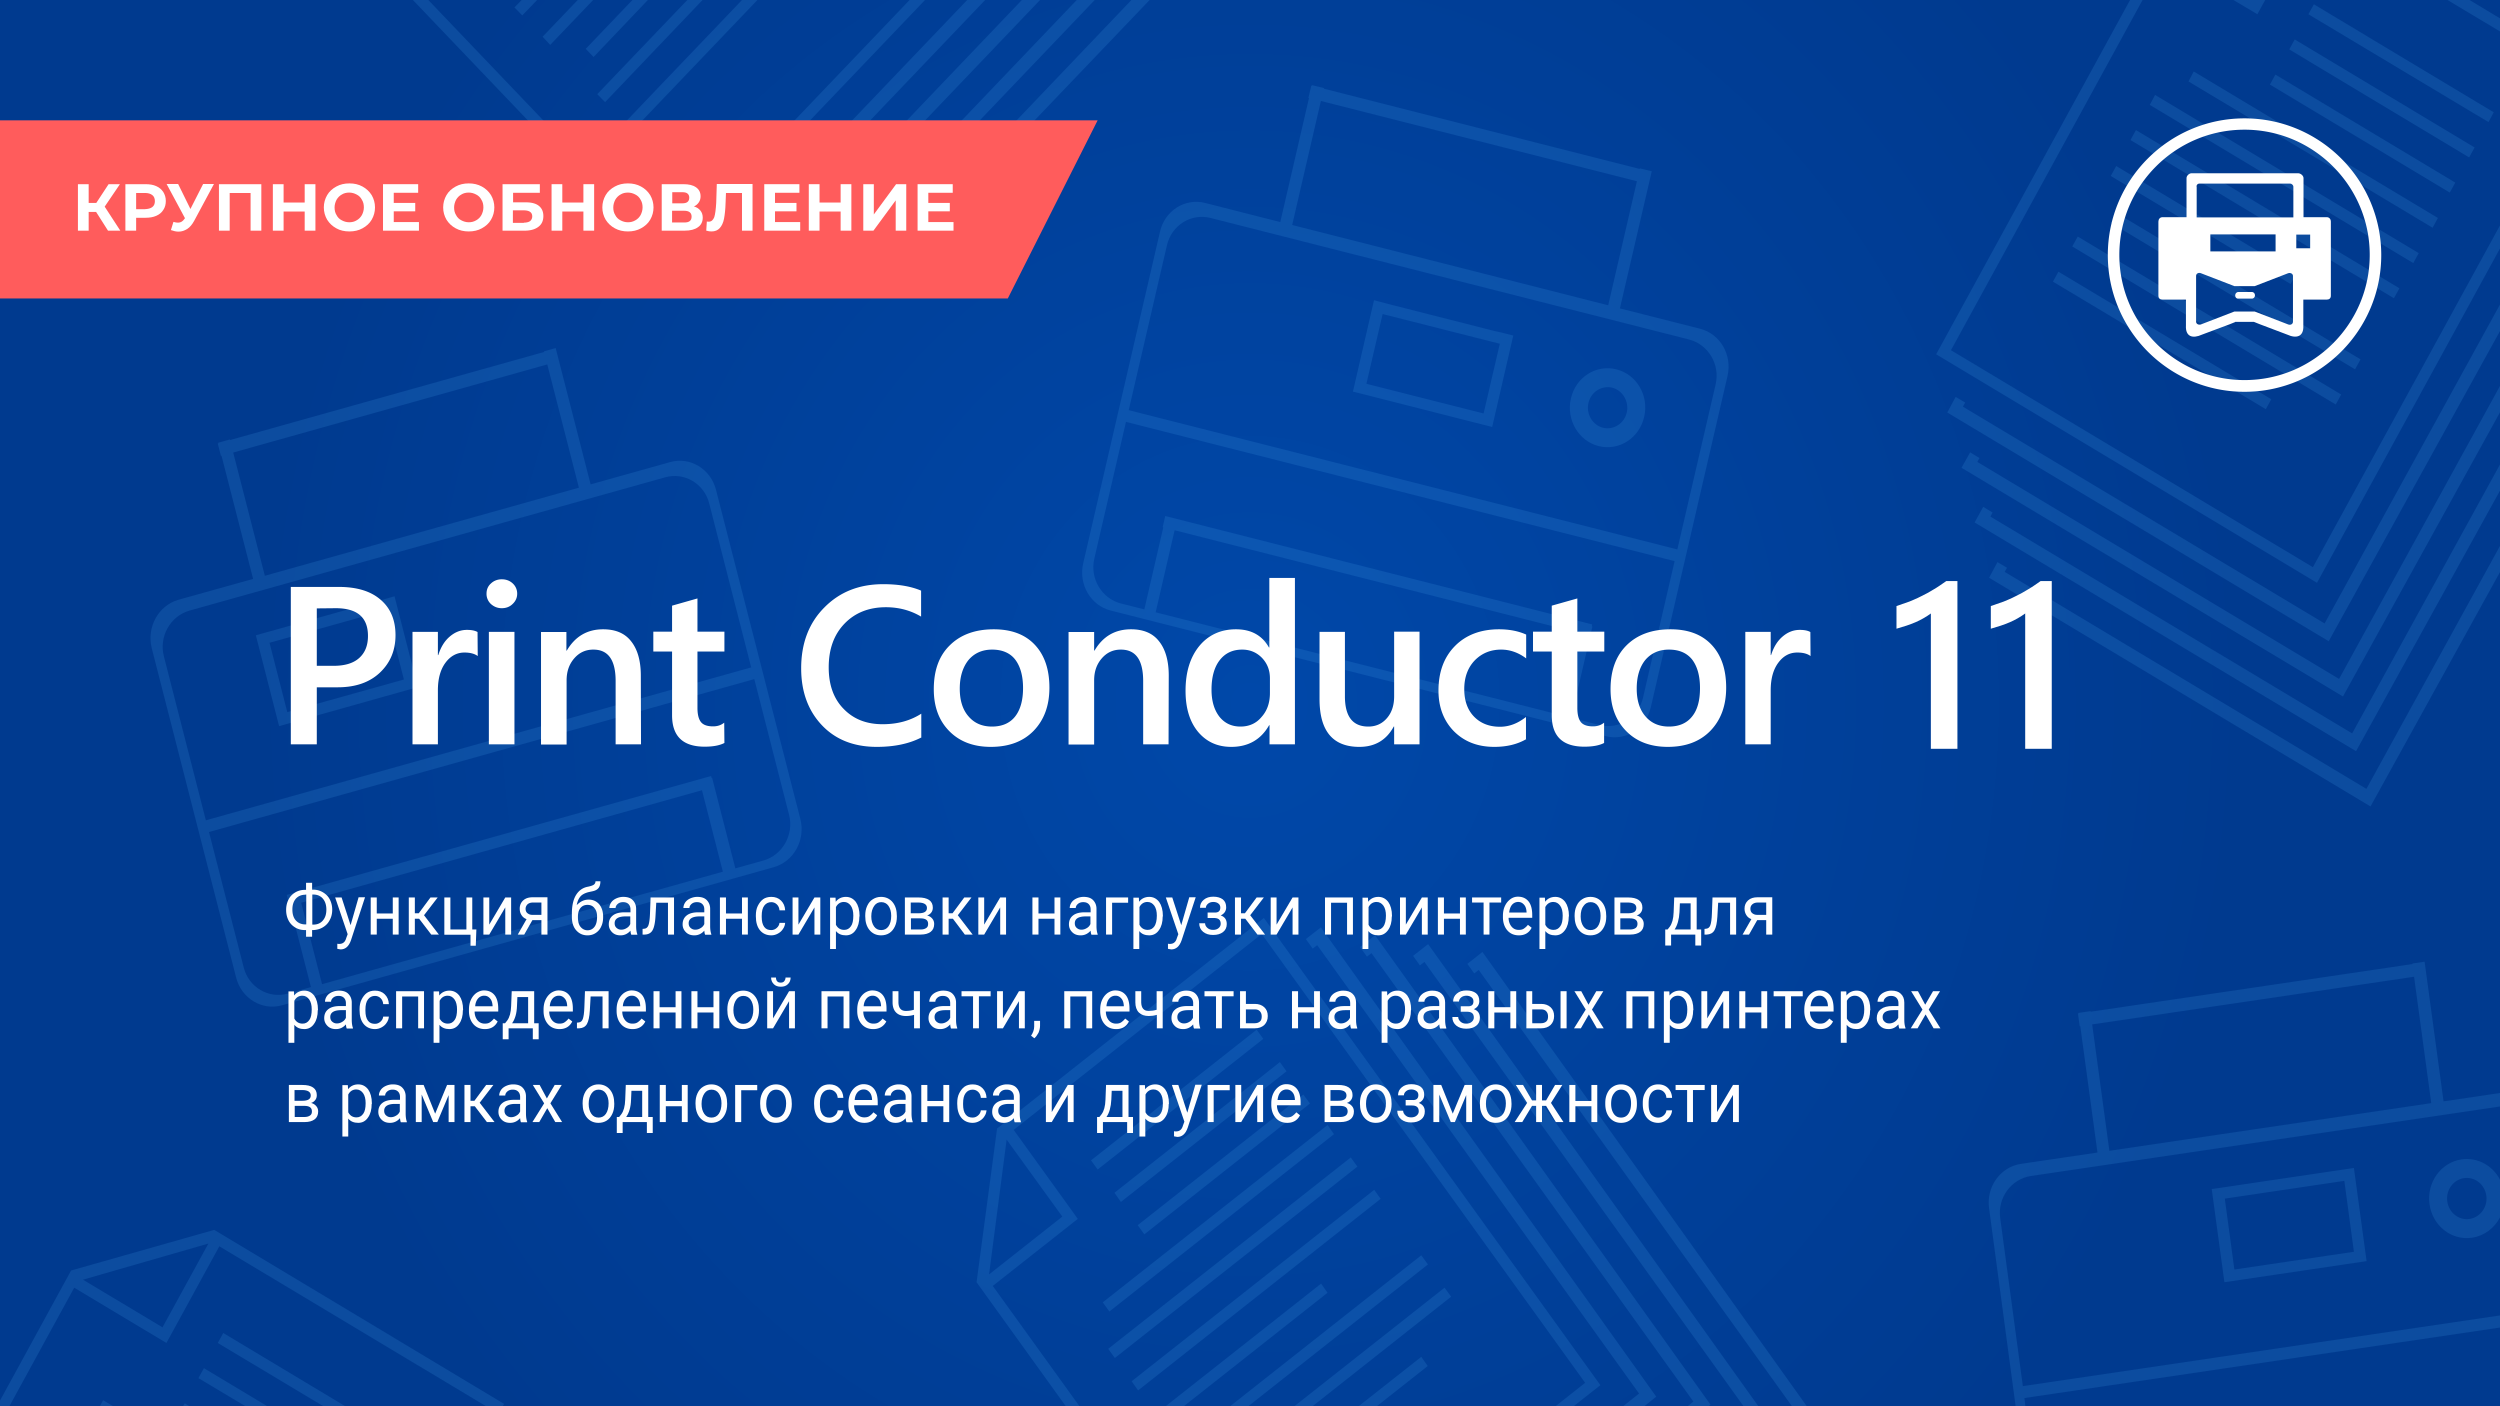 <svg xmlns="http://www.w3.org/2000/svg" viewBox="0 0 1280 720" xmlns:v="https://vecta.io/nano"><rect x="0" y="0" width="1280" height="720" fill="#808080" stroke="none"/><radialGradient id="A" cx="640" cy="336.197" r="511.189" gradientTransform="matrix(1 0 0 1.071 0 0)" gradientUnits="userSpaceOnUse"><stop offset="0" stop-color="#0048a9"/><stop offset="1" stop-color="#003a8f"/></radialGradient><path fill="url(#A)" d="M0 0h1280v720H0z"/><g opacity=".19" fill="#3e9ae5"><path d="M629.8 720h9.3l92-72.6-3.4-4.7zM1253.1 0l26.9 16.1V9.4L1264.4 0zm-62.9 319.2l-185.2-111 1.2-2.1-4.9-2.9-4.3 8 195.3 117.1 87.7-158.8v-13.6zM567.4 690.6l3.4 4.7 124.2-98-3.4-4.7zM1198.7 202l-134.9-80.9-2.8 5.1 134.9 80.9zm-23.1-61.7L1083.5 85l-2.8 5.1 92.1 55.3zm52.9 7.3l-134.9-81-2.8 5.1 134.9 81zM727.7 694.7L695.6 720h9.3l26.1-20.6zm510.7-565.1l-135-81-2.7 5.1 134.9 81zm-187.3 14.6l109 65.3 2.8-5.1-109-65.3zm157.5 39.8l-125-75-2.8 5.1 125 75zM111.5 687.6l54.1 32.4h11.2l-62.5-37.5zM51.1 720H58l-5.2-3.1zm507.5-125.9l3.4 4.7 84.8-66.9-3.4-4.7zm12 16.6l3.3 4.7 84.8-66.9-3.4-4.7zM93.7 720H97l-2.4-1.5zm553.4-250L510.5 577.8 500 656.5l45.7 63.5h7l-44.4-61.6 43.5-34.3-.1-.2-3.2-4.5-29.5-40.9 127-100.3L811.6 708l-15.2 12h9.3l13.7-10.8L647.1 470zM543.9 622.9l-37.5 29.6 9-69 28.5 39.4zm135.8 39l-3.3-4.7-79.6 62.8h9.3zm-575.3 38.6l-2.8 5.1 24.1 14.4h11.2zm478.1-73.2l3.4 4.7 84.8-67-3.4-4.6zm124.4-13.5l-3.3-4.6-124.2 98 3.3 4.7zm-142.3 53l3.4 4.7 115-90.8-3.3-4.7zm450.8-407.3l-4.4 8 195.3 117.1 73.7-133.4v-13.4l-75.7 137.7-185.2-111 1.1-2.1zm232.8-147.9l-125-75-2.7 5.1 125 74.9zm-50.6 236l-185.2-111.1 1.1-2-4.8-2.9-4.4 7.9 195.3 117.1 80.4-145.5v-13.5zM109.7 629.7l-73.3 20.8L0 717.1v2.9h4.8L38 659.3l47.2 28.3.1-.2 2.7-4.9 24.3-44.4L248.9 720h8.5l.7-1.2-148.4-89.1zm-26.5 49.9l-40.7-24.4 64.2-18.5-23.5 42.9zM662.7 720h9.3l71-56.1-3.4-4.6zM387.8 0h-7.9l-60.1 62.9 4 4.1zm288.5 474.8l-7.7 6 3.5 4.9 2.3-1.8 164.8 229.6-8.2 6.5h10.9l6.1-4.9zM473.6 0h-7.9L342.5 129 219.3 0h-7.9l131.1 137.3zM359.7 0h-7.8l-46.1 48.2 4 4.1zM275 0h-7.9l-3.7 3.8 4 4.1zm28.7 0h-7.9l-18 18.8 3.9 4.2zm28 0h-7.9l-23.9 25 4 4.2zm928.6 593.6c-10.6 1.6-17.9 11.8-16.4 22.9s11.3 18.8 21.8 17.2c6.3-.9 11.5-5 14.3-10.4V604c-3.7-7.2-11.5-11.6-19.7-10.4zm4.1 30.5c-5.5.8-10.6-3.2-11.4-9s3.1-11.1 8.6-11.9 10.6 3.2 11.4 9c.8 5.7-3.1 11.1-8.6 11.9zM560.5 0h-9.2l-125 130.9-1.6-1.7-3.9 4.1 6.2 6.5zM704 478.8l-7.7 6.1 3.6 4.9 2.3-1.8L867 717.6l-3 2.4h10.8l1-.8zm507.6-74.9l-185.2-111.1 1.2-2.1-4.9-2.9-4.3 8 195.3 117.1 66.3-120v-13.4zm-10 243.3l10.1-1.5-6.5-47.7-6 .9-4.1.6-52.5 7.8-6.7 1-3.5.5 6.5 47.7 10.1-1.5h0l52.6-7.8h0zM1144 650l-4.9-36.3 61.2-9.1 4.9 36.3-61.2 9.1zM759 487.4l-7.7 6.1 3.5 4.9 2.3-1.8L917.5 720h7.6zm277.5 228.4l243.5-36.1v-6.2l-244.3 36.2-11.6-86.1c-1.4-10.4 5.7-20 15.8-21.5l240.2-35.6v-6.9l-29 4.3-9.7-71.5-6.2.9v.3L1070.4 518v-.3l-6.2.9v.3h-.3l.9 6.5h.3l8.8 64.7-39.2 5.8c-10.5 1.6-17.8 11.7-16.3 22.7L1032 720h5l-.5-4.2zm34.7-191.3l164.8-24.4 8.8 64.7-164.8 24.4-8.8-64.7zm-226-162.3l39.3-169.7c2.5-10.8-3.8-21.6-14.1-24.2l-41-10.4 16.3-70.2-6.1-1.5-.1.3-161.7-41.1.1-.3-6.1-1.5-.1.3-.3-.1-1.5 6.3.3.1-14.7 63.5-38.5-9.8c-10.3-2.6-20.7 4-23.1 14.8l-39.3 169.7c-2.5 10.8 3.8 21.6 14.1 24.2l253.4 64.3c10.3 2.7 20.6-4 23.1-14.7zM676.3 51.7l161.8 41.1-14.7 63.5-161.8-41.1 14.7-63.5zm-78.8 73.8c2.4-10.2 12.3-16.4 22.3-13.9l244.9 62.2c9.9 2.5 16.1 12.8 13.7 23l-19.6 84.5L577.9 210l19.6-84.5zm-5.8 188l9.7-42 206.5 52.4-9.7 42-206.5-52.4zm212.8 54l10.8-46.7-.3-.1.2-1-218.6-55.5-1.3 5.7.3.1-9.7 42-11.9-3c-9.9-2.5-16.1-12.8-13.7-23l16.2-70 280.9 71.3-16.2 70c-2.4 10.2-12.3 16.4-22.3 13.9l-14.4-3.7zM1155.8 7.3l.1-.2 2.6-4.8 1.3-2.3h-16.3zM991.3 181.4l195 117 93.7-171.2v-11.8l-95.8 175-185.3-111.1L1097 0h-6.4zm-260.1 302l-7.7 6 3.5 4.9 2.3-1.8L892.7 720h7.6zM1267 75.5l-92.1-55.3-2.8 5.1 92.1 55.3zm9.8-18l-92.1-55.3-2.8 5.1 92.2 55.2zM764.9 169.4l-51.5-13.1-6.5-1.7-3.4-.9-10.8 46.8 9.9 2.5h0l51.5 13.1h0l9.9 2.5 10.8-46.8-5.9-1.5-4-.9zm-5.3 42.3l-60-15.2 8.3-35.7 60 15.2-8.3 35.7zM152.8 369h0l51.2-14.4h0l9.9-2.8-11.9-46.5-5.9 1.7-4 1.1-51.2 14.4-6.5 1.8-3.4 1 11.9 46.5 9.9-2.8zm44.9-56.6l9.1 35.5-59.7 16.7-9.1-35.5 59.7-16.7zm-120 19.5l43.2 168.6c2.7 10.7 13.3 17.1 23.5 14.2L396.2 444c10.2-2.9 16.3-13.9 13.6-24.6l-43.2-168.6c-2.7-10.7-13.3-17.1-23.5-14.2L302.4 248l-17.9-69.8-6 1.7.1.3-160.8 45.1-.1-.3-6 1.7.1.3-.3.1 1.6 6.3.3-.1 16.2 63.1-38.3 10.7c-10.3 3-16.3 14.1-13.6 24.8zm87.2 172l-10.7-41.7 205.2-57.6 10.7 41.7-205.2 57.6zM404 417.2c2.6 10.1-3.3 20.6-13.2 23.4l-14.3 4-11.9-46.4-.3.1-.2-1-217.3 60.9 1.4 5.6.3-.1 10.7 41.7-11.8 3.3c-9.9 2.8-20-3.2-22.6-13.3L107 426l279.2-78.3 17.8 69.5zM119.4 231.7l160.8-45.1 16.2 63.1-160.8 45.1-16.2-63.1zm221.1 12.7c9.9-2.8 20 3.2 22.6 13.3l21.5 84L105.4 420l-21.5-84c-2.6-10.1 3.3-20.6 13.2-23.4l243.4-68.2zm487.1-55.3c-10.4-2.6-20.8 4-23.3 14.9s3.9 21.8 14.2 24.4c10.4 2.6 20.8-4 23.3-14.9 2.6-10.9-3.8-21.8-14.2-24.4zm5.3 22.1c-1.3 5.7-6.8 9.1-12.2 7.8-5.4-1.4-8.7-7.1-7.4-12.7 1.3-5.7 6.8-9.1 12.2-7.8 5.3 1.4 8.7 7.1 7.4 12.7zM523.2 0L398.8 130.3l-1.6-1.7-4 4.2 6.3 6.5L532.5 0zm-18.8 0h-9.2L370.7 130.3l-1.6-1.7-3.9 4.2 6.2 6.5zm752.7 93.5L1165 38.2l-2.8 5.1 92.1 55.3zm-802.7 37.4l-1.6-1.7-4 4.1 6.2 6.5L588.6 0h-9.3z"/></g><g fill="#fff"><use href="#C"/><use href="#C" x="48.3"/><path d="M159.9 455.5h.5a9.66 9.66 0 0 1 5 1.4c1.5.9 2.7 2.1 3.5 3.7s1.2 3.3 1.2 5.2-.4 3.7-1.3 5.3c-.8 1.6-2 2.8-3.5 3.7s-3.1 1.3-4.9 1.4h-.6v3.4h-3.1v-3.4h-.5c-1.8 0-3.5-.4-5-1.3s-2.7-2.1-3.5-3.7-1.2-3.3-1.2-5.3.4-3.7 1.2-5.3 2-2.8 3.5-3.7 3.2-1.3 5-1.3h.5V452h3.1v3.5zm-3.5 2.6c-2.1 0-3.7.7-4.9 2-1.2 1.4-1.8 3.2-1.8 5.6s.6 4.3 1.8 5.6 2.8 2 4.9 2h.4V458h-.4zm3.5 0v15.3h.5c2.1 0 3.7-.7 4.9-2.1s1.8-3.2 1.8-5.6c0-2.3-.6-4.2-1.8-5.6s-2.8-2.1-5-2.1h-.4z"/><use href="#D"/><use href="#E"/><use href="#F"/><path d="M227.5 459.5h3.1v16.4h8.2v-16.4h3v16.4h2.1l-.3 8.3h-2.7v-5.6h-13.4v-19.1z"/><use href="#G"/><path d="M280.3 459.5v19h-3.1v-7.4h-4.6l-4.2 7.4h-3.3l4.5-7.9c-1.1-.4-2-1.1-2.6-2.1-.6-.9-.9-2-.9-3.3 0-1.7.6-3.1 1.8-4.2s2.8-1.6 4.9-1.6h7.5zm-11.2 5.8c0 .9.3 1.7.9 2.2s1.4.9 2.4.9h4.8v-6.3h-4.4c-1.1 0-2 .3-2.7.9-.6.6-1 1.4-1 2.3zm32.3-4.7c2.2 0 4 .8 5.4 2.4 1.3 1.6 2 3.7 2 6.3v.3c0 1.8-.3 3.4-1 4.8-.6 1.4-1.6 2.5-2.8 3.3s-2.6 1.2-4.2 1.2c-2.4 0-4.3-.9-5.8-2.6s-2.2-4-2.2-6.9v-1.6c0-4 .7-7.2 2.1-9.5s3.4-3.8 6.1-4.3c1.5-.3 2.6-.7 3.1-1.1s.8-1 .8-1.7h2.5c0 1.5-.3 2.6-.9 3.4s-1.6 1.4-3 1.7l-2.3.5c-1.8.5-3.2 1.2-4.1 2.3s-1.5 2.5-1.8 4.3c1.8-1.8 3.7-2.8 6.1-2.8zm-.6 2.7c-1.5 0-2.7.5-3.6 1.6s-1.3 2.6-1.3 4.5v.3c0 2 .4 3.7 1.3 4.8s2.1 1.8 3.6 1.8 2.7-.6 3.6-1.8 1.3-2.9 1.3-5.2c0-1.8-.4-3.2-1.3-4.3-.9-1.2-2.1-1.7-3.6-1.7zm22.4 15.2c-.2-.4-.3-1-.4-2-1.4 1.6-3.1 2.4-5.1 2.4-1.8 0-3.2-.5-4.3-1.6s-1.7-2.4-1.7-4c0-2 .7-3.5 2.1-4.6s3.4-1.6 6-1.6h3v-1.5c0-1.1-.3-2-1-2.7s-1.6-1-2.8-1c-1.1 0-2 .3-2.7.9s-1.1 1.3-1.1 2.1H312c0-.9.3-1.9.9-2.8s1.5-1.6 2.6-2.1 2.3-.8 3.6-.8c2.1 0 3.7.5 4.8 1.6s1.8 2.6 1.8 4.5v8.8c0 1.7.2 3.1.6 4.2v.3h-3.1zm-5.1-2.5c1 0 1.9-.3 2.7-.8a4.3 4.3 0 0 0 1.9-2.1v-3.9h-2.4c-3.7 0-5.6 1.2-5.6 3.5 0 1 .3 1.8 1 2.4s1.4.9 2.4.9zm27-16.5v19H342v-16.3h-6l-.4 7.1c-.2 3.3-.7 5.6-1.5 7s-2.1 2.1-3.9 2.2H329v-2.9l.9-.1c1-.1 1.7-.7 2.1-1.8s.7-3.1.8-6.1l.3-8.1h12zm15.9 19c-.2-.4-.3-1-.4-2-1.4 1.6-3.1 2.4-5.1 2.4-1.8 0-3.2-.5-4.3-1.6s-1.7-2.4-1.7-4c0-2 .7-3.5 2.1-4.6s3.4-1.6 6-1.6h3v-1.5c0-1.1-.3-2-1-2.7s-1.6-1-2.8-1c-1.1 0-2 .3-2.7.9s-1.1 1.3-1.1 2.1h-3.1c0-.9.3-1.9.9-2.8s1.5-1.6 2.6-2.1 2.3-.8 3.6-.8c2.1 0 3.7.5 4.8 1.6s1.8 2.6 1.8 4.5v8.8c0 1.7.2 3.1.6 4.2v.3H361zm-5-2.5c1 0 1.9-.3 2.7-.8a4.3 4.3 0 0 0 1.9-2.1v-3.9h-2.4c-3.7 0-5.6 1.2-5.6 3.5 0 1 .3 1.8 1 2.4s1.4.9 2.4.9z"/><use href="#E" x="178.8"/><use href="#H"/><use href="#G" x="158.3"/><use href="#I"/><use href="#J"/><path d="M463.3 478.5v-19h6.9c2.4 0 4.2.4 5.5 1.3s1.9 2.2 1.9 3.9c0 .9-.2 1.7-.7 2.4s-1.2 1.3-2.2 1.6c1.1.3 1.9.8 2.6 1.6s1 1.7 1 2.8c0 1.7-.6 3.1-1.8 4s-2.9 1.4-5.1 1.4h-8.1zm3.1-10.9h3.9c2.9 0 4.3-.9 4.3-2.7s-1.4-2.7-4.1-2.8h-4.2v5.5zm0 2.6v5.7h5c1.3 0 2.2-.3 2.9-.8s.9-1.2.9-2.1c0-1.9-1.3-2.8-3.9-2.8h-4.9zm21.5.2h-2.2v8.1h-3.1v-19h3.1v8.1h2l6-8.1h3.7l-7 9.1 7.6 9.9h-4l-6.1-8.1z"/><use href="#G" x="253.4"/><use href="#E" x="338.8"/><use href="#K"/><use href="#L"/><path d="M595.3 469.2c0 2.9-.6 5.2-1.9 7-1.2 1.8-2.9 2.7-5 2.7-2.2 0-3.9-.7-5.1-2.2v9.2h-3v-26.3h2.8l.1 2.1c1.2-1.6 3-2.5 5.2-2.5 2.1 0 3.8.9 5.1 2.6 1.2 1.7 1.9 4.1 1.9 7.2v.2zm-3-.4c0-2.1-.4-3.8-1.3-5.1-.9-1.2-2-1.9-3.5-1.9-1.8 0-3.2.9-4.1 2.6v9.1c.9 1.7 2.3 2.6 4.2 2.6 1.5 0 2.6-.6 3.5-1.9.7-1.1 1.2-2.9 1.2-5.4z"/><use href="#D" x="425.3"/><path d="M624.8 464.7c0-.9-.3-1.6-1-2.1-.6-.5-1.5-.8-2.6-.8s-2 .3-2.7.9-1.1 1.3-1.1 2.1h-3c0-1.7.6-3 1.9-4.1s2.9-1.6 4.9-1.6c2.1 0 3.7.5 4.9 1.4 1.2 1 1.7 2.3 1.7 4.1 0 .9-.2 1.6-.7 2.4-.5.7-1.2 1.3-2.1 1.7 2.1.7 3.1 2.2 3.1 4.4 0 1.7-.6 3.1-1.9 4.1s-2.9 1.5-5.1 1.5c-2.1 0-3.7-.5-5.1-1.6-1.3-1.1-2-2.5-2-4.4h3c0 .9.4 1.7 1.2 2.4s1.7 1 2.9 1 2.1-.3 2.8-.9 1.1-1.3 1.1-2.2c0-1.1-.3-1.8-.9-2.3s-1.5-.7-2.8-.7h-3v-2.8h3.3c2.1.2 3.2-.7 3.2-2.5z"/><use href="#F" x="423"/><use href="#G" x="403.1"/><use href="#M"/><use href="#N"/><use href="#G" x="469.3"/><use href="#E" x="546.4"/><use href="#O"/><use href="#P"/><path d="M803.2 469.2c0 2.9-.6 5.2-1.9 7s-2.9 2.7-5 2.7c-2.2 0-3.9-.7-5.1-2.2v9.2h-3v-26.3h2.8l.1 2.1c1.2-1.6 3-2.5 5.2-2.5 2.1 0 3.8.9 5.1 2.6 1.2 1.7 1.9 4.1 1.9 7.2v.2zm-3.1-.4c0-2.1-.4-3.8-1.3-5.1-.9-1.2-2-1.9-3.5-1.9-1.8 0-3.2.9-4.1 2.6v9.1c.9 1.7 2.3 2.6 4.2 2.6 1.5 0 2.6-.6 3.5-1.9.8-1.1 1.2-2.9 1.2-5.4z"/><use href="#Q"/><use href="#R"/><path d="M853.8 475.9l1.1-1.4c1.2-1.6 1.9-4.1 2-7.4l.3-7.6h11.5v16.4h2.3v8.2h-3v-5.6h-12.4v5.6h-3v-8.2h1.2zm3.6 0h8.2v-13.4h-5.5l-.2 4.5c-.2 3.8-1.1 6.8-2.5 8.9z"/><use href="#S"/><path d="M907.4 459.5v19h-3.1v-7.4h-4.6l-4.2 7.4h-3.3l4.5-7.9c-1.1-.4-2-1.1-2.6-2.1s-.9-2-.9-3.3c0-1.7.6-3.1 1.8-4.2s2.8-1.6 4.9-1.6h7.5zm-11.2 5.8c0 .9.3 1.7.9 2.2s1.4.9 2.4.9h4.8v-6.3h-4.4c-1.1 0-2 .3-2.7.9s-1 1.4-1 2.3z"/><use href="#I" x="-277.3" y="48"/><use href="#T"/><use href="#H" x="-202.9" y="48"/><use href="#M" x="-475.6" y="48"/><use href="#U"/><path d="M248.3 526.9c-2.4 0-4.4-.8-5.9-2.5s-2.3-4-2.3-6.8v-.6c0-1.9.3-3.6 1-5.1s1.6-2.6 2.8-3.5c1.2-.8 2.5-1.3 3.9-1.3 2.3 0 4.1.8 5.4 2.4s1.9 4 1.9 7v1.4H243c0 1.9.6 3.4 1.5 4.5s2.2 1.7 3.7 1.7c1.1 0 2-.2 2.7-.7s1.4-1.1 2-1.9l1.9 1.5c-1.3 2.6-3.5 3.9-6.5 3.9zm-.4-17.1a4.1 4.1 0 0 0-3.1 1.4c-.8.9-1.4 2.3-1.5 4h8.9v-.2c-.1-1.7-.5-2.9-1.3-3.8s-1.7-1.4-3-1.4z"/><use href="#V"/><use href="#W"/><use href="#S" x="-577.3" y="48"/><use href="#W" x="37.4"/><use href="#E" x="144.8" y="48"/><path d="M368.3 526.5h-3v-8.1h-8.2v8.1H354v-19h3.1v8.2h8.2v-8.2h3v19z"/><use href="#J" x="-70.6" y="48"/><path d="M404 507.5h3v19h-3v-13.9l-8.2 13.9h-3v-19h3v13.9l8.2-13.9zm.8-7c0 1.4-.5 2.6-1.4 3.4-.9.9-2.1 1.3-3.6 1.3s-2.7-.4-3.6-1.3-1.4-2-1.4-3.4h2.5c0 .8.2 1.5.6 1.9.4.5 1 .7 1.8.7s1.4-.2 1.8-.7.7-1.1.7-1.9h2.6z"/><use href="#M" x="-257.8" y="48"/><path d="M447.1 526.9c-2.4 0-4.4-.8-5.9-2.5s-2.3-4-2.3-6.8v-.6c0-1.9.3-3.6 1-5.1s1.6-2.6 2.8-3.5c1.2-.8 2.5-1.3 3.9-1.3 2.3 0 4.1.8 5.4 2.4s1.9 4 1.9 7v1.4H442c0 1.9.6 3.4 1.5 4.5s2.2 1.7 3.7 1.7c1.1 0 2-.2 2.7-.7s1.4-1.1 2-1.9l1.9 1.5c-1.4 2.6-3.7 3.9-6.7 3.9zm-.3-17.1a4.1 4.1 0 0 0-3.1 1.4c-.8.9-1.4 2.3-1.5 4h8.9v-.2c-.1-1.7-.5-2.9-1.3-3.8s-1.8-1.4-3-1.4zm24.3 16.7H468v-6.9c-1.3.4-2.7.6-4.1.6-2.2 0-3.9-.6-5.1-1.8s-1.8-3-1.8-5.2v-5.7h3v5.8c.1 2.8 1.3 4.3 3.8 4.3 1.4 0 2.8-.2 4.1-.6v-9.5h3.1v19z"/><use href="#T" x="309.4"/><use href="#O" x="-261.4" y="48"/><use href="#G" x="263" y="48"/><path d="M529.6 531.6l-1.7-1.3c1-1.5 1.6-3.1 1.6-4.7v-2.9h3v2.5c0 1.2-.3 2.4-.8 3.6-.6 1.1-1.3 2.1-2.1 2.8zm29.6-5.1h-3v-16.3H548v16.3h-3.1v-19h14.3v19z"/><use href="#W" x="285"/><path d="M595.4 526.5h-3.1v-6.9c-1.3.4-2.7.6-4.1.6-2.2 0-3.9-.6-5.1-1.8s-1.8-3-1.8-5.2v-5.7h3v5.8c.1 2.8 1.3 4.3 3.8 4.3 1.4 0 2.8-.2 4.1-.6v-9.5h3.1v19z"/><use href="#K" x="52.5" y="48"/><use href="#O" x="-137" y="48"/><path d="M637.9 514h4.6c2 0 3.6.6 4.8 1.7s1.8 2.6 1.8 4.5-.6 3.4-1.8 4.6c-1.2 1.1-2.8 1.7-4.9 1.7h-7.5v-19h3v6.5zm0 2.7v7.2h4.5c1.1 0 2-.3 2.7-.9s.9-1.5.9-2.6-.3-1.9-.9-2.6-1.5-1-2.6-1h-4.6z"/><use href="#E" x="471.7" y="48"/><use href="#X"/><use href="#N" x="9.8" y="48"/><use href="#X" x="45.6"/><path d="M754.4 512.7c0-.9-.3-1.6-1-2.1s-1.5-.8-2.6-.8-2 .3-2.7.9-1.1 1.3-1.1 2.1h-3c0-1.7.6-3 1.9-4.1s2.9-1.6 4.9-1.6c2.1 0 3.7.5 4.9 1.4 1.2 1 1.7 2.3 1.7 4.1 0 .9-.2 1.6-.7 2.4-.5.7-1.2 1.3-2.1 1.7 2.1.7 3.1 2.2 3.1 4.4 0 1.7-.6 3.1-1.9 4.1s-2.9 1.5-5.1 1.5c-2.1 0-3.7-.5-5.1-1.6-1.3-1.1-2-2.5-2-4.4h3c0 .9.4 1.7 1.2 2.4s1.7 1 2.9 1 2.1-.3 2.8-.9 1.1-1.3 1.1-2.2c0-1.1-.3-1.8-.9-2.3s-1.5-.7-2.8-.7h-3v-2.8h3.3c2.2.2 3.2-.7 3.2-2.5zm21.9 13.8h-3v-8.1h-8.2v8.1H762v-19h3.1v8.2h8.2v-8.2h3v19zm8.2-12.5h4.6c2 0 3.6.6 4.8 1.7s1.8 2.6 1.8 4.5-.6 3.4-1.8 4.6c-1.2 1.1-2.8 1.7-4.9 1.7h-7.5v-19h3v6.5zm0 2.7v7.2h4.5c1.1 0 2-.3 2.7-.9s.9-1.5.9-2.6-.3-1.9-.9-2.6-1.5-1-2.6-1h-4.6zm17.5 9.8h-3v-19h3.1v19z"/><use href="#Y"/><path d="M847 526.5h-3v-16.3h-8.2v16.3h-3.1v-19H847v19zm19.9-9.3c0 2.9-.6 5.2-1.9 7s-2.9 2.7-5 2.7c-2.2 0-3.9-.7-5.1-2.2v9.2h-3v-26.3h2.8l.1 2.1c1.2-1.6 3-2.5 5.2-2.5 2.1 0 3.8.9 5.1 2.6 1.2 1.7 1.9 4.1 1.9 7.2v.2zm-3-.4c0-2.1-.4-3.8-1.3-5.1-.9-1.2-2-1.9-3.5-1.9-1.8 0-3.2.9-4.1 2.6v9.1c.9 1.7 2.3 2.6 4.2 2.6 1.5 0 2.6-.6 3.5-1.9.8-1.1 1.2-2.9 1.2-5.4z"/><use href="#G" x="623.6" y="48"/><use href="#E" x="700.7" y="48"/><path d="M923 510.1h-6v16.4h-3v-16.4h-5.9v-2.6H923v2.6z"/><use href="#P" x="154.3" y="48"/><use href="#N" x="244.9" y="48"/><use href="#X" x="280.7"/><path d="M985.7 514.4l4-6.9h3.6l-5.8 9.4 6 9.6H990l-4.1-7.1-4.1 7.1h-3.5l6-9.6-5.8-9.4h3.5l3.7 6.9zm-837.8 60.1v-19h6.9c2.4 0 4.2.4 5.5 1.3s1.9 2.2 1.9 3.9c0 .9-.2 1.7-.7 2.4s-1.2 1.3-2.2 1.6c1.1.3 1.9.8 2.6 1.6s1 1.7 1 2.8c0 1.7-.6 3.1-1.8 4s-2.9 1.4-5.1 1.4h-8.1zm3-10.9h3.9c2.9 0 4.3-.9 4.3-2.7s-1.4-2.7-4.1-2.8h-4.2v5.5zm0 2.6v5.7h5c1.3 0 2.2-.3 2.9-.8s.9-1.2.9-2.1c0-1.9-1.3-2.8-3.9-2.8h-4.9z"/><use href="#I" x="-249.7" y="96"/><path d="M205.2 574.5c-.2-.4-.3-1-.4-2-1.4 1.6-3.1 2.4-5.1 2.4-1.8 0-3.2-.5-4.3-1.6s-1.7-2.4-1.7-4c0-2 .7-3.5 2.1-4.6s3.4-1.6 6-1.6h3v-1.5c0-1.1-.3-2-1-2.7s-1.6-1-2.8-1c-1.1 0-2 .3-2.7.9s-1.1 1.3-1.1 2.1H194c0-.9.3-1.9.9-2.8s1.5-1.6 2.6-2.1 2.3-.8 3.6-.8c2.1 0 3.7.5 4.8 1.6s1.8 2.6 1.8 4.5v8.8c0 1.7.2 3.1.6 4.2v.3h-3.1zm-5.1-2.5c1 0 1.9-.3 2.7-.8a4.3 4.3 0 0 0 1.9-2.1v-3.9h-2.4c-3.7 0-5.6 1.2-5.6 3.5 0 1 .3 1.8 1 2.4s1.4.9 2.4.9z"/><use href="#Z"/><use href="#F" x="28.5" y="96"/><use href="#T" x="89.2" y="48"/><use href="#Y" x="-533.3" y="48"/><use href="#J" x="-144.7" y="96"/><use href="#V" x="58.4" y="48"/><use href="#E" x="148" y="96"/><use href="#J" x="-86.9" y="96"/><use href="#L" x="-189.9" y="96"/><use href="#J" x="-53.8" y="96"/><use href="#H" x="29.8" y="96"/><use href="#W" x="156.1" y="48"/><path d="M464.1 574.5c-.2-.4-.3-1-.4-2-1.4 1.6-3.1 2.4-5.1 2.4-1.8 0-3.2-.5-4.3-1.6s-1.7-2.4-1.7-4c0-2 .7-3.5 2.1-4.6s3.4-1.6 6-1.6h3v-1.5c0-1.1-.3-2-1-2.7s-1.6-1-2.8-1c-1.1 0-2 .3-2.7.9s-1.1 1.3-1.1 2.1H453c0-.9.3-1.9.9-2.8s1.5-1.6 2.6-2.1 2.3-.8 3.6-.8c2.1 0 3.7.5 4.8 1.6s1.8 2.6 1.8 4.5v8.8c0 1.7.2 3.1.6 4.2v.3h-3.2zM459 572c1 0 1.9-.3 2.7-.8a4.3 4.3 0 0 0 1.9-2.1v-3.9h-2.4c-3.7 0-5.6 1.2-5.6 3.5 0 1 .3 1.8 1 2.4s1.4.9 2.4.9z"/><use href="#E" x="281.9" y="96"/><use href="#H" x="103.1" y="96"/><path d="M519.5 574.5c-.2-.4-.3-1-.4-2-1.4 1.6-3.1 2.4-5.1 2.4-1.8 0-3.2-.5-4.3-1.6s-1.7-2.4-1.7-4c0-2 .7-3.5 2.1-4.6s3.4-1.6 6-1.6h3v-1.5c0-1.1-.3-2-1-2.7s-1.6-1-2.8-1c-1.1 0-2 .3-2.7.9s-1.1 1.3-1.1 2.1h-3.1c0-.9.3-1.9.9-2.8s1.5-1.6 2.6-2.1 2.3-.8 3.6-.8c2.1 0 3.7.5 4.8 1.6s1.8 2.6 1.8 4.5v8.8c0 1.7.2 3.1.6 4.2v.3h-3.2zm-5-2.5c1 0 1.9-.3 2.7-.8a4.3 4.3 0 0 0 1.9-2.1v-3.9h-2.4c-3.7 0-5.6 1.2-5.6 3.5 0 1 .3 1.8 1 2.4.6.6 1.4.9 2.4.9z"/><use href="#G" x="288" y="96"/><path d="M562.9 571.9l1.1-1.4c1.2-1.6 1.9-4.1 2-7.4l.3-7.6h11.5v16.4h2.3v8.2h-3v-5.6h-12.4v5.6h-3v-8.2h1.2zm3.6 0h8.2v-13.4h-5.5l-.2 4.5c-.2 3.8-1 6.8-2.5 8.9z"/><use href="#U" x="361.4" y="48"/><use href="#D" x="428.4" y="96"/><use href="#L" x="52" y="96"/><use href="#G" x="385" y="96"/><use href="#P" x="-118.6" y="96"/><use href="#R" x="-148.4" y="96"/><use href="#Q" x="-109.9" y="96"/><path d="M726.2 560.7c0-.9-.3-1.6-1-2.1s-1.5-.8-2.6-.8-2 .3-2.7.9-1.1 1.3-1.1 2.1h-3c0-1.7.6-3 1.9-4.1s2.9-1.6 4.9-1.6c2.1 0 3.7.5 4.9 1.4 1.2 1 1.7 2.3 1.7 4.1 0 .9-.2 1.6-.7 2.4-.5.7-1.2 1.3-2.1 1.7 2.1.8 3.1 2.2 3.1 4.4 0 1.7-.6 3.1-1.9 4.1s-2.9 1.5-5.1 1.5c-2.1 0-3.7-.5-5.1-1.6-1.3-1.1-2-2.5-2-4.4h3c0 .9.4 1.7 1.2 2.4s1.7 1 2.9 1 2.1-.3 2.8-.9 1.1-1.3 1.1-2.2c0-1.1-.3-1.8-.9-2.3s-1.5-.7-2.8-.7h-3v-2.8h3.3c2.1.2 3.2-.7 3.2-2.5z"/><use href="#Z" x="521"/><path d="M757.7 564.8c0-1.9.3-3.5 1-5s1.6-2.6 2.9-3.4c1.2-.8 2.6-1.2 4.2-1.2 2.4 0 4.4.9 5.9 2.7s2.2 4.2 2.2 7.2v.2c0 1.9-.3 3.5-1 5s-1.6 2.6-2.8 3.4-2.7 1.2-4.3 1.2c-2.4 0-4.4-.9-5.9-2.7s-2.2-4.2-2.2-7.1v-.3zm3.1.4c0 2.1.5 3.8 1.4 5.1s2.1 1.9 3.7 1.9c1.5 0 2.8-.6 3.7-1.9s1.4-3.1 1.4-5.4c0-2.1-.5-3.8-1.4-5.1s-2.2-1.9-3.7-1.9-2.7.6-3.6 1.9c-1.1 1.2-1.5 3-1.5 5.4zm30.8 1h-2.1v8.3h-3v-8.3h-2.1l-5 8.3h-3.9l6.4-9.8-5.8-9.2h3.7l4.6 7.9h2.1v-7.9h3v7.9h2.1l4.6-7.9h3.7l-5.8 9.2 6.4 9.8h-3.9l-5-8.3z"/><use href="#E" x="613.7" y="96"/><path d="M821.9 564.8c0-1.9.3-3.5 1-5s1.6-2.6 2.9-3.4c1.2-.8 2.6-1.2 4.2-1.2 2.4 0 4.4.9 5.9 2.7s2.2 4.2 2.2 7.2v.2c0 1.9-.3 3.5-1 5s-1.6 2.6-2.8 3.4-2.7 1.2-4.3 1.2c-2.4 0-4.4-.9-5.9-2.7s-2.2-4.2-2.2-7.1v-.3zm3 .4c0 2.1.5 3.8 1.4 5.1s2.1 1.9 3.7 1.9c1.5 0 2.8-.6 3.7-1.9s1.4-3.1 1.4-5.4c0-2.1-.5-3.8-1.4-5.1s-2.2-1.9-3.7-1.9-2.7.6-3.6 1.9c-1 1.2-1.5 3-1.5 5.4zm24.1 7c1.1 0 2-.4 2.8-1.1s1.3-1.6 1.4-2.6h2.9c-.1 1.1-.4 2.1-1.1 3.1-.6 1-1.5 1.8-2.6 2.4s-2.2.9-3.4.9c-2.4 0-4.4-.9-5.8-2.6s-2.1-4.1-2.1-7.1v-.5c0-1.9.3-3.5 1-4.9s1.5-2.6 2.7-3.4 2.6-1.2 4.2-1.2c2 0 3.7.6 5 1.9s2 2.9 2.1 5h-2.9c-.1-1.2-.5-2.2-1.3-3s-1.8-1.2-2.9-1.2c-1.5 0-2.7.6-3.6 1.8s-1.3 2.9-1.3 5.2v.6c0 2.2.4 3.9 1.3 5.1a4.68 4.68 0 0 0 3.6 1.6z"/><use href="#O" x="104.2" y="96"/><use href="#G" x="628.6" y="96"/><path fill-rule="evenodd" d="M1146.1 149.5h6.8c2.2 0 2.2 3.4 0 3.4h-6.8c-2.3.1-2.2-3.4 0-3.4h0zm-21.5-54c0-.7.5-1.5 1.4-1.5h23.2 23.4c.7 0 1.6.8 1.6 1.5v15.8h-24.8-24.7V95.5zm40.5 24.5v8.7h-33.4V120h33.4zm17.7 7.1h-7.1v-7h7.1v7zm-38.4 37.8l-3 1.2-13.9 5.2c-5 2.3-8.6 1-8.3-4.6v-13.3h-12c-1.3 0-2.1-.7-2.1-2v-37.9c0-1.3.8-2.3 2.1-2.3h12.3v-20c0-1.3 1.4-2.5 2.6-2.5h54.5c1.3 0 2.8 1.2 2.8 2.5v20h11.9c1.3 0 2.1 1 2.1 2.3v37.9c0 1.3-.8 2-2.1 2h-12v13.3c.3 5.5-3.3 6.9-8.3 4.6l-14-5.3-3-1.2h-9.6zm4.5-5.4h-4.9l-17.1 6.6c-1.2.4-2.5-.2-2.5-1.4V153v-11.7c0-1.3 1.3-1.9 2.5-1.4l17.1 6.6h4.9 5.5l17.1-6.6c1.2-.4 2.5.2 2.5 1.4V153v11.7c0 1.3-1.3 1.9-2.5 1.4l-17.1-6.6h-5.5z"/><path d="M1149.2 200.6c-38.6 0-70-31.4-70-70s31.4-70 70-70 70 31.4 70 70-31.4 70-70 70zm0-134.2c-35.4 0-64.1 28.8-64.1 64.1s28.8 64.1 64.1 64.1c35.4 0 64.1-28.8 64.1-64.1s-28.8-64.1-64.1-64.1zm-987 285.5v29.2h-13.3v-80.6h24.4c9.3 0 16.4 2.1 21.5 6.5 5.1 4.3 7.7 10.4 7.7 18.2s-2.7 14.2-8 19.2-12.5 7.5-21.6 7.5h-10.7 0zm0-40.4v29.4h8.6c5.7 0 10.1-1.3 13.1-4s4.5-6.4 4.5-11.3c0-9.5-5.5-14.2-16.5-14.2l-9.7.1h0 0zm82.4 24.4c-1.6-1.2-3.9-1.8-6.8-1.8-3.8 0-7.1 1.7-9.7 5.2s-3.9 8.2-3.9 14.2v27.6h-13v-57.6h13v11.9h.2c1.3-4.1 3.2-7.2 5.9-9.5s5.6-3.4 8.8-3.4c2.4 0 4.2.4 5.4 1.1l.1 12.3h0 0zm12.3-24.5c-2.1 0-3.9-.7-5.5-2.1a7.03 7.03 0 0 1-2.3-5.3c0-2.1.7-3.9 2.3-5.3 1.5-1.4 3.4-2.1 5.5-2.1 2.2 0 4.1.7 5.6 2.1a7.03 7.03 0 0 1 2.3 5.3c0 2-.8 3.8-2.3 5.2-1.5 1.5-3.4 2.2-5.6 2.2h0zm6.5 69.7h-13.1v-57.6h13.1v57.6h0zm64.8 0h-13v-32.4c0-10.8-3.8-16.1-11.4-16.1-4 0-7.2 1.5-9.8 4.5s-3.9 6.7-3.9 11.3v32.8H277v-57.6h13v9.5h.2c4.3-7.3 10.5-10.9 18.6-10.9 6.3 0 11.1 2 14.3 6.1 3.3 4.1 5 10 5 17.6l.1 35.2h0 0zm42.7-.7c-2.5 1.3-5.9 1.9-10.1 1.9-11.2 0-16.7-5.4-16.7-16.1v-32.6h-9.6v-10.2h9.6v-13.3l13-3.7v17h13.8v10.2h-13.8v28.8c0 3.4.6 5.8 1.8 7.3s3.3 2.2 6.2 2.2c2.2 0 4.1-.6 5.7-1.9l.1 10.4h0 0zm100.6-2.7c-6.1 3.1-13.6 4.7-22.6 4.7-11.7 0-21.1-3.7-28.1-11.1s-10.6-17.1-10.6-29.1c0-12.9 4-23.3 11.9-31.2 7.9-8 17.9-11.9 30.1-11.9 7.8 0 14.2 1.1 19.4 3.3v13.3c-5.4-3.2-11.4-4.8-18-4.8-8.7 0-15.8 2.8-21.2 8.4s-8.1 13-8.1 22.4c0 8.9 2.5 16 7.6 21.2 5.1 5.3 11.7 7.9 20 7.9 7.6 0 14.2-1.8 19.8-5.4v12.3h-.2 0zm35.8 4.7c-8.9 0-16-2.7-21.3-8.1s-7.9-12.5-7.9-21.4c0-9.7 2.7-17.2 8.3-22.6 5.5-5.4 13-8.1 22.4-8.1 9 0 16 2.6 21 7.9s7.5 12.6 7.5 22c0 9.2-2.7 16.5-8.1 22.1-5.4 5.5-12.7 8.2-21.9 8.2h0 0zm.7-49.8c-5.1 0-9.1 1.8-12.1 5.3-2.9 3.6-4.5 8.5-4.5 14.7 0 6 1.5 10.8 4.5 14.2 3 3.5 7 5.2 12 5.2 5.1 0 9.1-1.7 11.8-5.1s4.1-8.3 4.1-14.6-1.4-11.2-4.1-14.7c-2.6-3.3-6.6-5-11.7-5h0zm90.3 48.5h-13v-32.4c0-10.8-3.8-16.1-11.4-16.1-4 0-7.2 1.5-9.8 4.5s-3.9 6.7-3.9 11.3v32.8h-13.1v-57.6h13.1v9.5h.2c4.3-7.3 10.5-10.9 18.7-10.9 6.3 0 11.1 2 14.3 6.1 3.3 4.1 5 10 5 17.6l-.1 35.2h0 0zm64.8 0H650v-9.8h-.2c-4.2 7.4-10.7 11.1-19.4 11.1-7.1 0-12.7-2.6-17-7.7-4.3-5.2-6.4-12.2-6.4-21 0-9.5 2.3-17.1 7-22.9 4.7-5.7 11-8.6 18.8-8.6s13.4 3.1 16.9 9.3h.2v-35.6H663v85.2h.1zm-12.9-26.3v-7.5c0-4.1-1.3-7.5-4-10.4-2.7-2.8-6.1-4.3-10.2-4.3-4.9 0-8.7 1.8-11.5 5.4s-4.2 8.7-4.2 15.1c0 5.9 1.4 10.4 4 13.8 2.7 3.4 6.3 5.1 10.8 5.1 4.4 0 8.1-1.6 10.8-4.9 2.9-3.2 4.3-7.3 4.3-12.3h0 0zm76.6 26.3h-13V372h-.2c-3.8 7-9.7 10.4-17.6 10.4-13.6 0-20.4-8.1-20.4-24.5v-34.4h13v33c0 10.4 4 15.5 12 15.5 3.8 0 7-1.4 9.5-4.3s3.7-6.6 3.7-11.2v-33.1h13v57.7h0zm54.7-2.7c-4.6 2.7-10.1 4-16.4 4-8.6 0-15.4-2.7-20.7-8-5.2-5.3-7.9-12.3-7.9-20.8 0-9.5 2.8-17.1 8.4-22.8s13.2-8.6 22.6-8.6c5.3 0 9.9.9 13.9 2.7v12.2c-4-3-8.3-4.5-12.8-4.5-5.5 0-10 1.9-13.6 5.6-3.5 3.7-5.3 8.6-5.3 14.6s1.7 10.7 5 14.1 7.7 5.2 13.3 5.2c4.7 0 9.1-1.7 13.3-5v11.3h.2zm39.8 2c-2.5 1.3-5.9 1.9-10.1 1.9-11.2 0-16.7-5.4-16.7-16.1v-32.6h-9.6v-10.2h9.6v-13.3l13.1-3.7v17h13.8v10.2h-13.8v28.8c0 3.4.6 5.8 1.8 7.3s3.3 2.2 6.2 2.2c2.2 0 4.1-.6 5.7-1.9v10.4h0 0zm32.6 2c-8.9 0-16-2.7-21.3-8.1s-8-12.5-8-21.4c0-9.7 2.8-17.2 8.3-22.6s13-8.1 22.4-8.1c9 0 16 2.6 21 7.9s7.5 12.6 7.5 22c0 9.2-2.7 16.5-8.1 22.1-5.4 5.5-12.6 8.2-21.8 8.2h0 0zm.6-49.8c-5.1 0-9.1 1.8-12.1 5.3-2.9 3.6-4.4 8.5-4.4 14.7 0 6 1.5 10.8 4.5 14.2 3 3.5 7 5.2 12 5.2 5.1 0 9.1-1.7 11.8-5.1 2.8-3.4 4.1-8.3 4.1-14.6s-1.4-11.2-4.1-14.7c-2.7-3.3-6.6-5-11.8-5h0 0zm72.5 3.3c-1.6-1.2-3.8-1.8-6.8-1.8-3.9 0-7.1 1.7-9.7 5.2s-3.9 8.2-3.9 14.2v27.6h-13v-57.6h13v11.9h.2c1.3-4.1 3.2-7.2 5.9-9.5s5.6-3.4 8.8-3.4c2.4 0 4.2.4 5.4 1.1l.1 12.3h0z"/></g><path fill="#ff5c5c" d="M516 152.8H0V61.6h562z"/><g fill="#fff"><path d="M49.2 108.5h-3.8v9.6h-5.5V94.3h5.5v9.6h3.9l6.3-9.6h5.8l-7.8 11.5 8 12.3h-6.3l-6.1-9.6zM80 95.3c1.6.7 2.7 1.7 3.6 3 .8 1.3 1.3 2.8 1.3 4.6 0 1.7-.4 3.3-1.3 4.6-.8 1.3-2 2.3-3.6 3s-3.4 1-5.5 1h-4.8v6.6h-5.5V94.3h10.3c2.1 0 4 .3 5.5 1zM78 106c.9-.7 1.3-1.7 1.3-3s-.4-2.4-1.3-3.1-2.1-1.1-3.8-1.1h-4.5v8.3h4.5c1.7-.1 2.9-.4 3.8-1.1zm31.5-11.7l-10.1 18.8c-1 1.8-2.1 3.2-3.5 4.1s-2.9 1.4-4.5 1.4c-1.2 0-2.5-.3-3.9-.8l1.3-4.2c1 .3 1.7.4 2.4.4s1.3-.2 1.8-.5 1-.8 1.5-1.5l.2-.3-9.4-17.5h5.9l6.3 12.8 6.5-12.8h5.5zm24.3 0v23.8h-5.5V98.8h-10.7v19.3h-5.5V94.3h21.7zm27.7 0v23.8H156v-9.8h-10.8v9.8h-5.5V94.3h5.5v9.4H156v-9.4h5.5zm10.7 22.6c-2-1.1-3.5-2.5-4.7-4.4-1.1-1.9-1.7-4-1.7-6.3s.6-4.4 1.7-6.3 2.7-3.3 4.7-4.4 4.2-1.6 6.7-1.6 4.7.5 6.7 1.6 3.5 2.5 4.7 4.4c1.1 1.9 1.7 4 1.7 6.3s-.6 4.4-1.7 6.3-2.7 3.3-4.7 4.4-4.2 1.6-6.7 1.6-4.8-.5-6.7-1.6zm10.4-4.1c1.1-.6 2-1.5 2.7-2.7.6-1.2 1-2.5 1-3.9 0-1.5-.3-2.8-1-3.9-.6-1.2-1.5-2.1-2.7-2.7-1.1-.6-2.4-1-3.8-1s-2.7.3-3.8 1c-1.1.6-2 1.5-2.7 2.7-.6 1.2-1 2.5-1 3.9 0 1.5.3 2.8 1 3.9.6 1.2 1.5 2.1 2.7 2.7 1.1.6 2.4 1 3.8 1s2.7-.3 3.8-1z"/><use href="#a"/><use href="#b"/><path d="M257.2 94.3h19.2v4.4h-13.7v4.9h6.6c2.9 0 5.1.6 6.6 1.8s2.3 2.9 2.3 5.2c0 2.4-.8 4.2-2.5 5.5s-4 2-7.1 2h-11.3V94.3zm11 19.7c1.4 0 2.5-.3 3.2-.8a3.04 3.04 0 0 0 1.1-2.4c0-2.1-1.5-3.1-4.4-3.1h-5.5v6.4h5.6z"/><use href="#c"/><use href="#b" x="81.5"/><path d="M358.6 107.8c.8 1 1.2 2.2 1.2 3.6 0 2.1-.8 3.8-2.4 4.9-1.6 1.2-3.9 1.8-6.9 1.8h-11.7V94.3h11.1c2.8 0 4.9.5 6.5 1.6 1.5 1.1 2.3 2.6 2.3 4.6 0 1.2-.3 2.2-.9 3.1s-1.4 1.6-2.5 2.1c1.4.4 2.5 1.1 3.3 2.1zm-14.4-3.7h5.1c1.2 0 2.1-.2 2.7-.7s.9-1.2.9-2.2c0-.9-.3-1.6-.9-2.1s-1.5-.7-2.7-.7h-5.1v5.7zm9.9 6.8c0-2-1.3-3-3.9-3h-6.1v6h6.1c2.6.1 3.9-.9 3.9-3zm31.2-16.6v23.8h-5.4V98.8h-8.2l-.2 5c-.1 3.4-.4 6.1-.8 8.2s-1.2 3.7-2.2 4.8-2.4 1.7-4.2 1.7c-.7 0-1.7-.1-2.7-.4l.3-4.7c.3.1.6.1 1 .1 1.3 0 2.2-.8 2.8-2.3.5-1.6.8-4 1-7.3l.3-9.7h18.3z"/><use href="#a" x="195.2"/><use href="#c" x="131.7"/><path d="M441.9 94.3h5.5v15.5l11.4-15.5h5.2v23.8h-5.4v-15.5l-11.4 15.5H442V94.3z"/><use href="#a" x="273.7"/></g><defs ><path id="C" d="M1002.2 297.5v85.9h-13.6v-69.3c-2.5 1.8-5.1 3.3-7.9 4.5s-6.1 2.3-9.7 3.3v-11.6l6.6-2.3s4.2-1.7 6.2-2.8c2.1-1 4.1-2.1 6.2-3.4 2.1-1.2 4.2-2.7 6.5-4.3h5.7z"/><path id="D" d="M179.5 473.7l4.1-14.3h3.3l-7.2 22c-1.1 3.2-2.9 4.7-5.3 4.7l-.6-.1-1.1-.2v-2.6l.8.1c1 0 1.8-.2 2.4-.7.6-.4 1.1-1.3 1.4-2.4l.7-1.9-6.4-18.8h3.3l4.6 14.2z"/><path id="E" d="M204.1 478.5h-3v-8.1h-8.2v8.1h-3.1v-19h3.1v8.2h8.2v-8.2h3v19z"/><path id="F" d="M214.6 470.4h-2.2v8.1h-3.1v-19h3.1v8.1h2l6-8.1h3.7l-7 9.1 7.6 9.9h-3.9l-6.2-8.1z"/><path id="G" d="M258.7 459.5h3v19h-3v-13.9l-8.2 13.9h-3v-19h3v13.9l8.2-13.9z"/><path id="H" d="M394.9 476.2c1.1 0 2-.4 2.8-1.1s1.3-1.6 1.4-2.6h2.9c-.1 1.1-.4 2.1-1.1 3.1-.6 1-1.5 1.8-2.6 2.4s-2.2.9-3.4.9c-2.4 0-4.4-.9-5.8-2.6s-2.1-4.1-2.1-7.1v-.5c0-1.9.3-3.5 1-4.9s1.6-2.6 2.7-3.4 2.6-1.2 4.2-1.2c2 0 3.7.6 5 1.9s2 2.9 2.1 5h-2.9c-.1-1.2-.5-2.2-1.3-3s-1.8-1.2-2.9-1.2c-1.5 0-2.7.6-3.6 1.8s-1.3 2.9-1.3 5.2v.6c0 2.2.4 3.9 1.3 5.1s2.1 1.6 3.6 1.6z"/><path id="I" d="M440 469.2c0 2.9-.6 5.2-1.9 7-1.2 1.8-2.9 2.7-5 2.7-2.2 0-3.9-.7-5.1-2.2v9.2h-3v-26.3h2.8l.1 2.1c1.2-1.6 3-2.5 5.2-2.5 2.1 0 3.8.9 5.1 2.6 1.2 1.7 1.9 4.1 1.9 7.2v.2zm-3.1-.4c0-2.1-.4-3.8-1.3-5.1-.9-1.2-2-1.9-3.5-1.9-1.8 0-3.2.9-4.1 2.6v9.1c.9 1.7 2.3 2.6 4.2 2.6 1.5 0 2.6-.6 3.5-1.9.8-1.1 1.2-2.9 1.2-5.4z"/><path id="J" d="M443 468.8c0-1.9.3-3.5 1-5s1.6-2.6 2.9-3.4 2.6-1.2 4.2-1.2c2.4 0 4.4.9 5.9 2.7s2.2 4.2 2.2 7.2v.2c0 1.9-.3 3.5-1 5s-1.6 2.6-2.8 3.4-2.7 1.2-4.3 1.2c-2.4 0-4.4-.9-5.9-2.7s-2.2-4.2-2.2-7.1v-.3zm3.1.4c0 2.1.5 3.8 1.4 5.1s2.1 1.9 3.7 1.9c1.5 0 2.8-.6 3.7-1.9s1.4-3.1 1.4-5.4c0-2.1-.5-3.8-1.4-5.1s-2.2-1.9-3.7-1.9-2.7.6-3.6 1.9-1.5 3-1.5 5.4z"/><path id="K" d="M558.8 478.5c-.2-.4-.3-1-.4-2-1.4 1.6-3.1 2.4-5.1 2.4-1.8 0-3.2-.5-4.3-1.6s-1.7-2.4-1.7-4c0-2 .7-3.5 2.1-4.6s3.4-1.6 6-1.6h3v-1.5c0-1.1-.3-2-1-2.7s-1.6-1-2.8-1c-1.1 0-2 .3-2.7.9s-1.1 1.3-1.1 2.1h-3.1c0-.9.3-1.9.9-2.8s1.5-1.6 2.6-2.1 2.3-.8 3.6-.8c2.1 0 3.7.5 4.8 1.6s1.8 2.6 1.8 4.5v8.8c0 1.7.2 3.1.6 4.2v.3h-3.2zm-5.1-2.5c1 0 1.9-.3 2.7-.8a4.3 4.3 0 0 0 1.9-2.1v-3.9h-2.4c-3.7 0-5.6 1.2-5.6 3.5 0 1 .3 1.8 1 2.4s1.4.9 2.4.9z"/><path id="L" d="M577.6 462.2h-8.2v16.3h-3.1v-19h11.3v2.7z"/><path id="M" d="M692.7 478.5h-3v-16.3h-8.2v16.3h-3.1v-19h14.3v19z"/><path id="N" d="M712.6 469.2c0 2.9-.6 5.2-1.9 7s-2.9 2.7-5 2.7c-2.2 0-3.9-.7-5.1-2.2v9.2h-3v-26.3h2.8l.1 2.1c1.2-1.6 3-2.5 5.2-2.5 2.1 0 3.8.9 5.1 2.6 1.2 1.7 1.9 4.1 1.9 7.2v.2zm-3-.4c0-2.1-.4-3.8-1.3-5.1-.9-1.2-2-1.9-3.5-1.9-1.8 0-3.2.9-4.1 2.6v9.1c.9 1.7 2.3 2.6 4.2 2.6 1.5 0 2.6-.6 3.5-1.9.7-1.1 1.2-2.9 1.2-5.4z"/><path id="O" d="M768.6 462.1h-6v16.4h-3v-16.4h-5.9v-2.6h14.9v2.6z"/><path id="P" d="M777.7 478.9c-2.4 0-4.4-.8-5.9-2.5s-2.3-4-2.3-6.8v-.6c0-1.9.3-3.6 1-5.1s1.6-2.6 2.8-3.5a6.31 6.31 0 0 1 3.9-1.3c2.3 0 4.1.8 5.4 2.4s1.9 4 1.9 7v1.4h-12.1c0 1.9.6 3.4 1.5 4.5 1 1.2 2.2 1.7 3.7 1.7 1.1 0 2-.2 2.7-.7s1.4-1.1 2-1.9l1.9 1.5c-1.3 2.6-3.5 3.9-6.5 3.9zm-.4-17.1a4.1 4.1 0 0 0-3.1 1.4c-.8.9-1.3 2.3-1.5 4h8.9v-.2c-.1-1.7-.5-2.9-1.3-3.8s-1.7-1.4-3-1.4z"/><path id="Q" d="M806.2 468.8c0-1.9.3-3.5 1-5s1.6-2.6 2.9-3.4c1.2-.8 2.6-1.2 4.2-1.2 2.4 0 4.4.9 5.9 2.7s2.2 4.2 2.2 7.2v.2c0 1.9-.3 3.5-1 5s-1.6 2.6-2.8 3.4-2.7 1.2-4.3 1.2c-2.4 0-4.4-.9-5.9-2.7s-2.2-4.2-2.2-7.1v-.3zm3.1.4c0 2.1.5 3.8 1.4 5.1s2.1 1.9 3.7 1.9c1.5 0 2.8-.6 3.7-1.9s1.4-3.1 1.4-5.4c0-2.1-.5-3.8-1.4-5.1s-2.2-1.9-3.7-1.9-2.7.6-3.6 1.9c-1 1.2-1.5 3-1.5 5.4z"/><path id="R" d="M826.6 478.5v-19h6.9c2.4 0 4.2.4 5.5 1.3s1.9 2.2 1.9 3.9c0 .9-.2 1.7-.7 2.4s-1.2 1.3-2.2 1.6c1.1.3 1.9.8 2.6 1.6s1 1.7 1 2.8c0 1.7-.6 3.1-1.8 4s-2.9 1.4-5.1 1.4h-8.1zm3-10.9h3.9c2.9 0 4.3-.9 4.3-2.7s-1.3-2.7-4-2.8h-4.2v5.5zm0 2.6v5.7h5c1.3 0 2.2-.3 2.9-.8.6-.5.9-1.2.9-2.1 0-1.9-1.3-2.8-3.9-2.8h-4.9z"/><path id="S" d="M888.9 459.5v19h-3.1v-16.3h-6.1l-.4 7.1c-.2 3.3-.7 5.6-1.5 7s-2.1 2.1-3.9 2.2h-1.2v-2.9l.9-.1c1-.1 1.7-.7 2.1-1.8s.7-3.1.8-6.1l.3-8.1h12.1z"/><path id="T" d="M177.5 526.5c-.2-.4-.3-1-.4-2-1.4 1.6-3.1 2.4-5.1 2.4-1.8 0-3.2-.5-4.3-1.6s-1.7-2.4-1.7-4c0-2 .7-3.5 2.1-4.6s3.4-1.6 6-1.6h3v-1.5c0-1.1-.3-2-1-2.7s-1.6-1-2.8-1c-1.1 0-2 .3-2.7.9s-1.1 1.3-1.1 2.1h-3.1c0-.9.3-1.9.9-2.8s1.5-1.6 2.6-2.1 2.3-.8 3.6-.8c2.1 0 3.7.5 4.8 1.6s1.8 2.6 1.8 4.5v8.8c0 1.7.2 3.1.6 4.2v.3h-3.2zm-5-2.5c1 0 1.9-.3 2.7-.8a4.3 4.3 0 0 0 1.9-2.1v-3.9h-2.4c-3.7 0-5.6 1.2-5.6 3.5 0 1 .3 1.8 1 2.4s1.4.9 2.4.9z"/><path id="U" d="M237 517.2c0 2.9-.6 5.2-1.9 7-1.2 1.8-2.9 2.7-5 2.7-2.2 0-3.9-.7-5.1-2.2v9.2h-3v-26.3h2.8l.1 2.1c1.2-1.6 3-2.5 5.2-2.5 2.1 0 3.8.9 5.1 2.6 1.2 1.7 1.9 4.1 1.9 7.2v.2zm-3-.4c0-2.1-.4-3.8-1.3-5.1-.9-1.2-2-1.9-3.5-1.9-1.8 0-3.2.9-4.1 2.6v9.1c.9 1.7 2.3 2.6 4.2 2.6 1.5 0 2.6-.6 3.5-1.9.8-1.1 1.2-2.9 1.2-5.4z"/><path id="V" d="M258.6 523.9l1.1-1.4c1.2-1.6 1.9-4.1 2-7.4l.3-7.6h11.5v16.4h2.3v8.2h-3v-5.6h-12.4v5.6h-3v-8.2h1.2zm3.6 0h8.2v-13.4h-5.5l-.2 4.5c-.1 3.8-1 6.8-2.5 8.9z"/><path id="W" d="M286.5 526.9c-2.4 0-4.4-.8-5.9-2.5s-2.3-4-2.3-6.8v-.6c0-1.9.3-3.6 1-5.1s1.6-2.6 2.8-3.5c1.2-.8 2.5-1.3 3.9-1.3 2.3 0 4.1.8 5.4 2.4s1.9 4 1.9 7v1.4h-12.1c0 1.9.6 3.4 1.5 4.5s2.2 1.7 3.7 1.7c1.1 0 2-.2 2.7-.7s1.4-1.1 2-1.9l1.9 1.5c-1.3 2.6-3.5 3.9-6.5 3.9zm-.4-17.1a4.1 4.1 0 0 0-3.1 1.4c-.8.9-1.4 2.3-1.5 4h8.9v-.2c-.1-1.7-.5-2.9-1.3-3.8s-1.7-1.4-3-1.4z"/><path id="X" d="M691.7 526.5c-.2-.4-.3-1-.4-2-1.4 1.6-3.1 2.4-5.1 2.4-1.8 0-3.2-.5-4.3-1.6s-1.7-2.4-1.7-4c0-2 .7-3.5 2.1-4.6s3.4-1.6 6-1.6h3v-1.5c0-1.1-.3-2-1-2.7s-1.6-1-2.8-1c-1.1 0-2 .3-2.7.9s-1.1 1.3-1.1 2.1h-3.1c0-.9.3-1.9.9-2.8s1.5-1.6 2.6-2.1 2.3-.8 3.6-.8c2.1 0 3.7.5 4.8 1.6 1.2 1.1 1.8 2.6 1.8 4.5v8.8c0 1.7.2 3.1.6 4.2v.3h-3.2zm-5.1-2.5c1 0 1.9-.3 2.7-.8s1.5-1.2 1.9-2.1v-3.9h-2.4c-3.7 0-5.6 1.2-5.6 3.5 0 1 .3 1.8 1 2.4.6.6 1.4.9 2.4.9z"/><path id="Y" d="M813.3 514.4l4-6.9h3.6l-5.8 9.4 6 9.6h-3.5l-4.1-7.1-4.1 7.1h-3.5l6-9.6-5.8-9.4h3.5l3.7 6.9z"/><path id="Z" d="M222.8 570.2l6.1-14.7h3.8v19h-3v-13.8l-5.8 13.8h-2.1l-5.9-14.1v14.1h-3v-19h4l5.9 14.7z"/><path id="a" d="M214.5 113.7v4.4h-18.4V94.3h18v4.4h-12.5v5.2h11v4.3h-11v5.5h12.9z"/><path id="b" d="M233.3 116.9c-2-1.1-3.5-2.5-4.7-4.4-1.1-1.9-1.7-4-1.7-6.3s.6-4.4 1.7-6.3 2.7-3.3 4.7-4.4 4.2-1.6 6.7-1.6 4.7.5 6.7 1.6 3.5 2.5 4.7 4.4c1.1 1.9 1.7 4 1.7 6.3s-.6 4.4-1.7 6.3-2.7 3.3-4.7 4.4-4.2 1.6-6.7 1.6-4.7-.5-6.7-1.6zm10.5-4.1c1.1-.6 2-1.5 2.7-2.7.6-1.2 1-2.5 1-3.9 0-1.5-.3-2.8-1-3.9-.6-1.2-1.5-2.1-2.7-2.7-1.1-.6-2.4-1-3.8-1s-2.7.3-3.8 1c-1.1.6-2 1.5-2.7 2.7-.6 1.2-1 2.5-1 3.9 0 1.5.3 2.8 1 3.9.6 1.2 1.5 2.1 2.7 2.7 1.1.6 2.4 1 3.8 1s2.6-.3 3.8-1z"/><path id="c" d="M304.2 94.3v23.8h-5.5v-9.8h-10.8v9.8h-5.5V94.3h5.5v9.4h10.8v-9.4h5.5z"/></defs></svg>